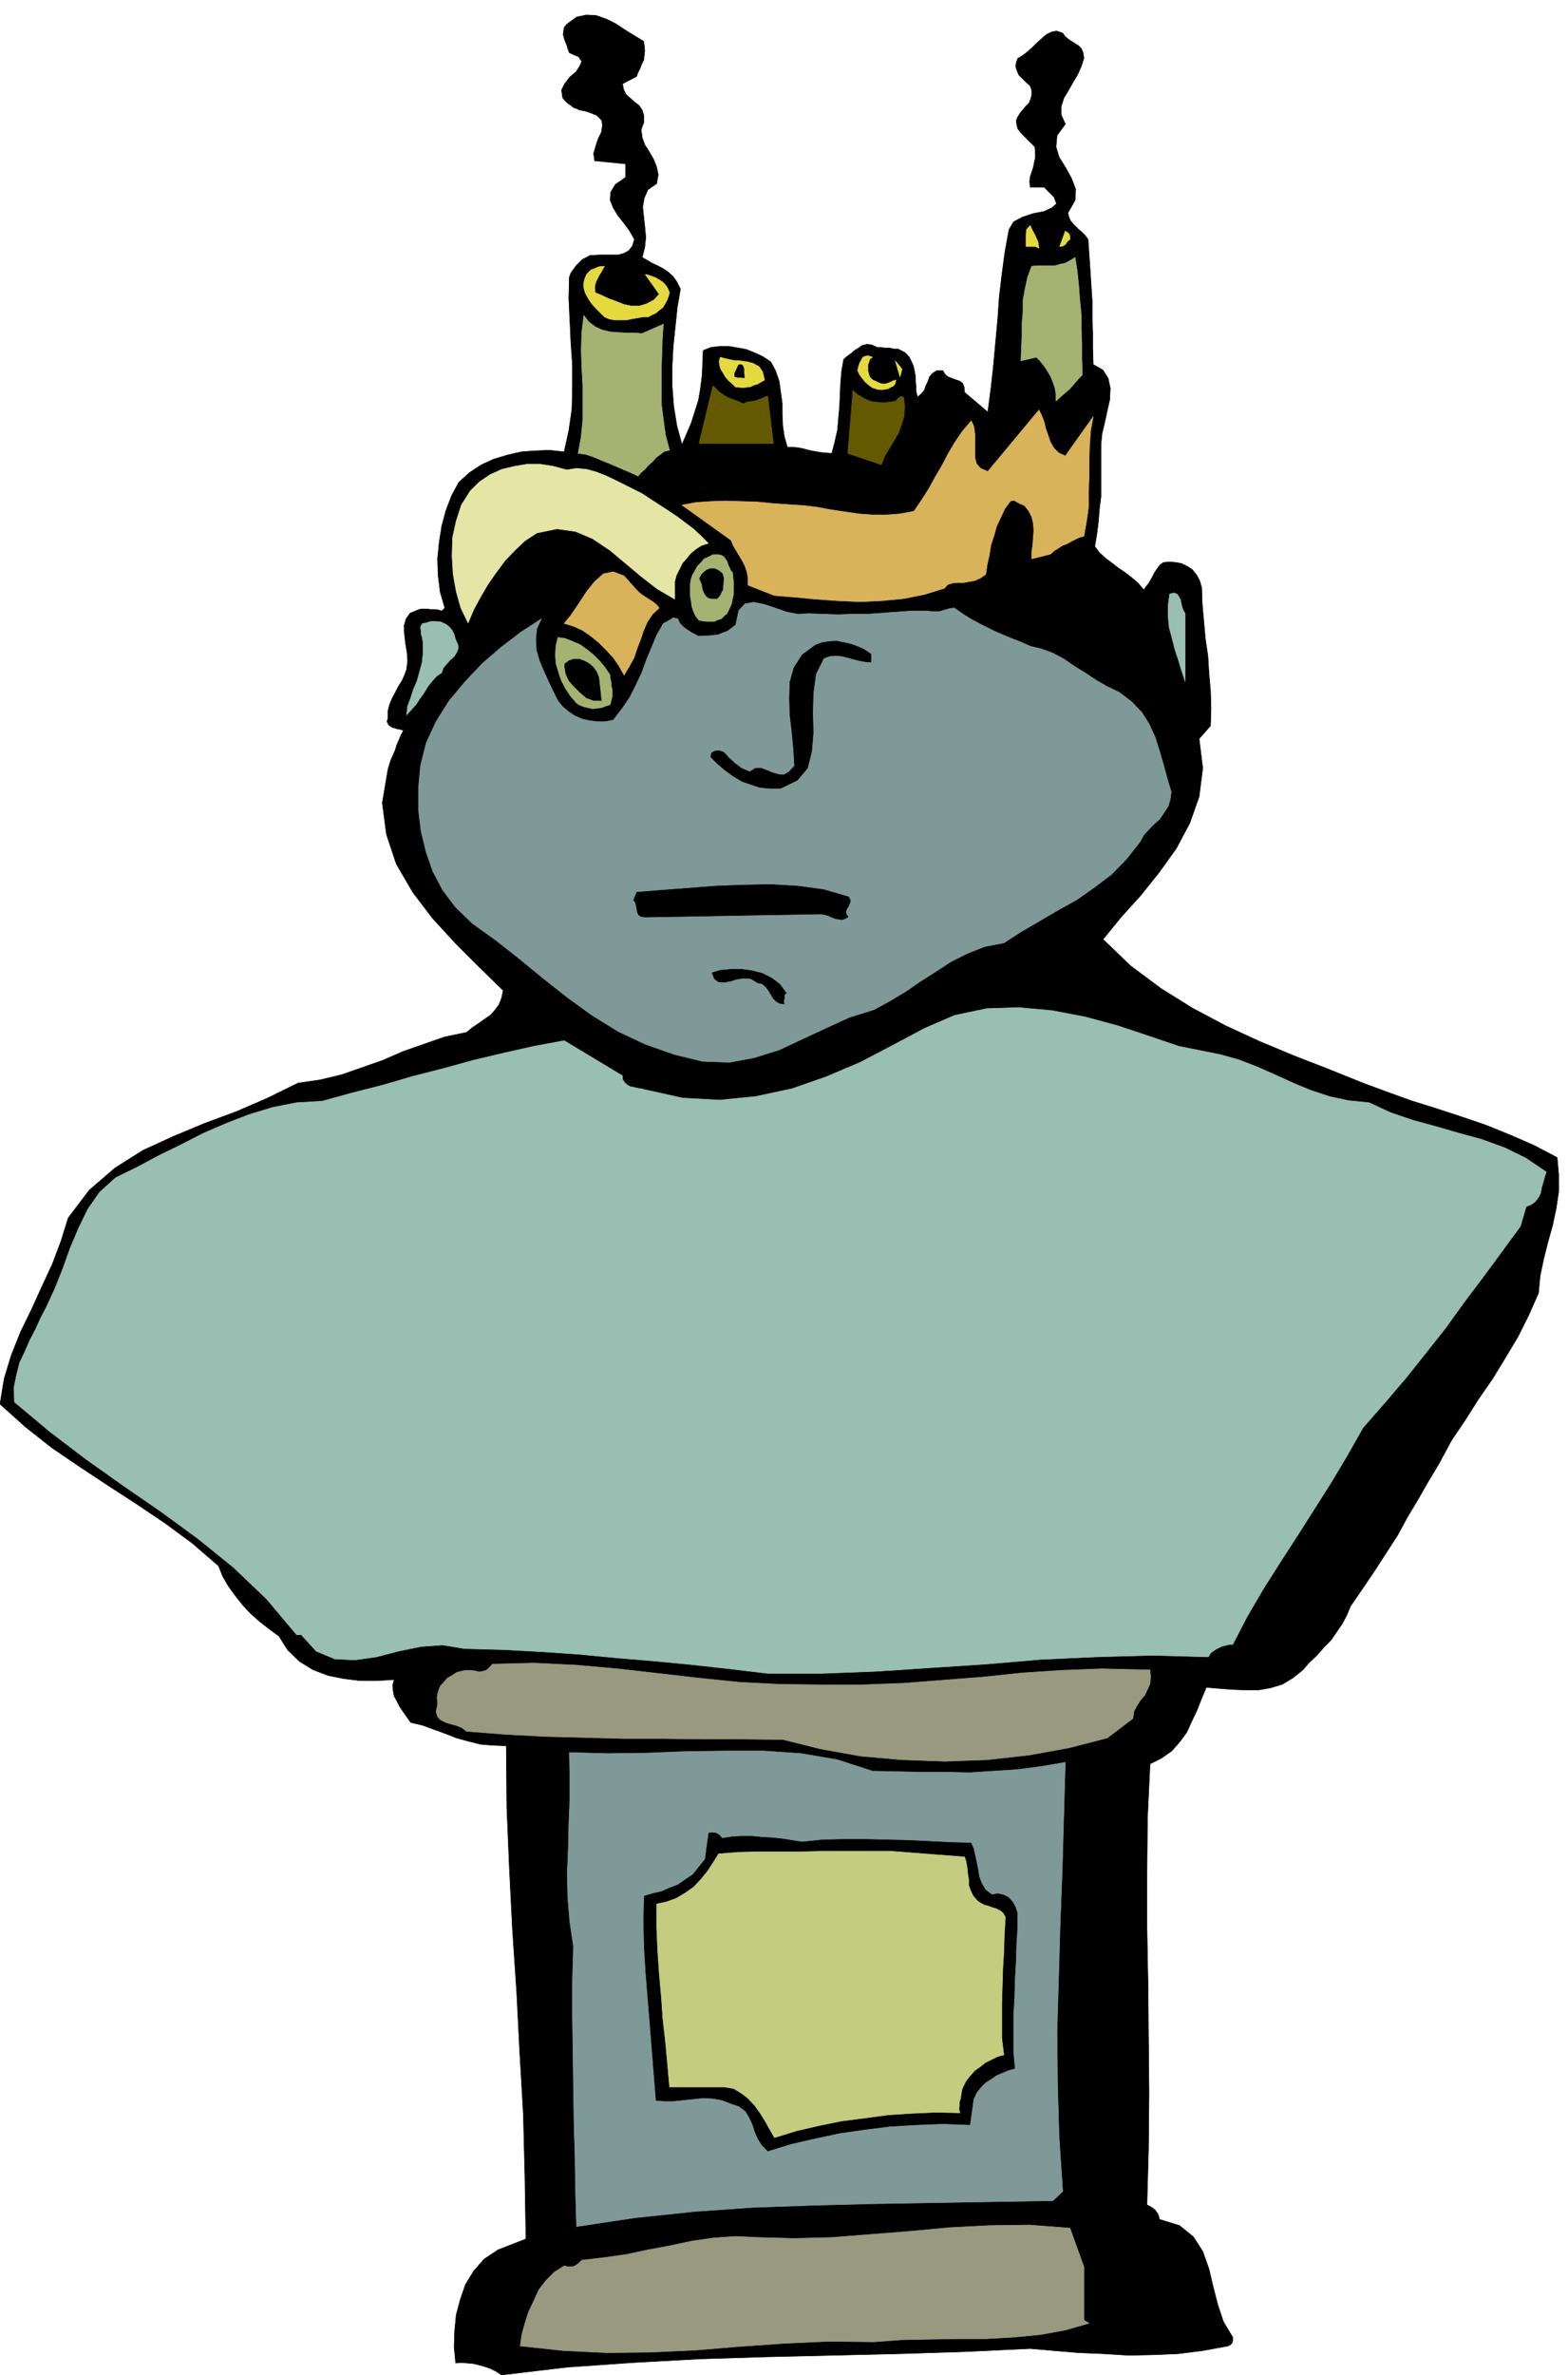 <svg xmlns="http://www.w3.org/2000/svg" fill-rule="evenodd" height="742.337" preserveAspectRatio="none" stroke-linecap="round" viewBox="0 0 3035 4594" width="490.455"><style>.brush0{fill:#fff}</style><path style="fill:#000;stroke:#000;stroke-width:1;stroke-linejoin:round" d="m1246 80 1 9 1 9-1 9-1 9-4 8-3 8-4 8-3 8-27 14 2 11 5 10 8 7 9 8 8 6 6 9 3 10v14l-5 14 2 15 5 14 9 14 8 14 6 15 3 15-3 17-17 12-7 16-3 17 2 20 2 18 2 21-2 19-5 20 9 5 10 6 11 5 11 6 9 6 10 9 7 10 7 14-6 35-4 38-4 38-2 39v38l3 39 6 37 10 37 9-21 9-21 7-22 7-22 4-24 3-24 1-24 1-24 15-6 17-2h18l18 3 16 3 17 7 15 7 15 10 9 17 7 20 3 21 3 22v21l1 22 3 21 6 21h10l11 1 10 2 11 3 10 2 11 2 11 1 12 1 6-23 5-22 2-23 2-22 1-23 1-23 2-23 4-23 7-6 7-5 7-6 8-5 7-5 9-2 9 1 11 5h6l8 1h9l9 2h8l8 4 7 4 7 8 4 8 4 9 2 10 2 10v9l1 11v9l3 11 7-6 6-7 3-9 4-8 3-9 6-7 8-5h12l4 7 6 5 8 3 8 3 6 2 6 4 3 7 1 11 45 38 6-46 5-45 4-44 4-43 3-43 5-43 6-45 8-44 9-15 17-9 21-7 21-4 15-7 9-8-5-13-19-19h-27l-1-11 1-9 3-9 3-9 2-10 2-9v-10l-1-11-7-7-7-7-7-7-6-6-6-8-2-8-1-8 3-7 5-8 6-7 5-6 6-6 3-8 2-7v-9l-3-9-8-7-7-7-7-7-3-7-3-9 1-8 3-8 10-6 9-7 9-8 9-9 9-8 9-8 10-5 10-2 12 4 4 6 7 6 6 4 8 5 5 3 6 6 3 7 2 11-5 16-7 16-9 15-9 16-9 15-5 16v16l8 18-16 22-2 22 6 20 13 21 11 20 8 21-1 21-14 25 2 8 3 7 5 6 6 6 5 5 6 5 6 6 6 8 2 28 2 30 2 31 2 31v30l1 31v30l1 31 19 11 10 16 4 19-1 22-5 22-5 23-5 21-2 21v100l-3 24-2 25-3 24-4 24 9 12 12 11 12 9 13 10 12 8 13 10 12 10 12 14 4-6 5-6 4-7 4-7 4-8 5-7 5-7 7-5 12-1 12 1 11 2 12 6 9 6 8 10 6 11 4 14 1 31 3 33 3 34 5 34 2 33 3 34 1 34-1 34-22 25 7 57-7 55-18 51-26 49-33 46-36 45-38 42-35 43 53 51 59 44 61 38 64 34 65 30 67 28 67 26 67 27 46 17 47 17 48 15 49 16 47 16 47 19 46 20 46 24 3 33v33l-5 33-7 33-9 32-8 32-7 33-3 33-19 43-21 42-24 40-25 41-27 39-26 41-27 40-23 43-21 35-20 35-21 35-19 35-22 34-22 34-23 34-24 35-7 17-9 17-11 16-11 16-14 14-13 15-15 14-12 14-20 16-20 12-23 7-23 4h-26l-25-1-26-2-24-2-9 21-9 23-10 21-10 22-14 19-15 17-20 14-22 11-5 105-1 106v106l2 106 1 106 1 107-1 108-3 109 8 4 8 6 2 3 3 4 2 5 1 6 39 12 27 22 18 28 12 34 8 34 9 35 11 33 18 30v5l-1 6-4 4-4 2-49 9-48 6-48 2-48 1-48-3-48-2-48-4-46-4-127 6-127 4-128 3-128 3-129 4-128 7-129 9-127 15-11-7-10-5-11-4-11-3-12-3-12-1-11-1-11 1-3-31 1-31 3-31 8-30 10-29 16-26 20-23 27-18 54-21-2-121-3-120-7-120-6-118-8-119-6-118-5-119-1-119-26-1-24-2-24-6-22-6-23-9-22-8-22-8-22-5-7-10-7-10-7-10-5-10-6-11-2-10-1-11 3-11-33 2h-33l-32-4-30-6-29-11-26-16-23-22-17-27-19-14-18-14-18-16-15-16-15-19-13-18-11-19-8-20-51-44-53-39-55-37-54-35-56-37-53-36-52-41-49-44 8-49 14-46 18-45 21-43 20-44 20-43 17-45 14-45 41-54 50-43 54-34 59-27 60-25 62-23 60-26 59-29 42-6 42-10 40-14 40-14 39-17 40-14 40-14 43-9 11-9 12-8 11-8 12-8 9-10 8-11 5-13 3-14-47-46-46-46-44-48-38-50-32-55-19-57-8-61 11-65 3-10 3-9 4-9 4-9 3-10 4-9 4-10 5-9-6-2-6-1-6-2-4-1-6-4-2-3-2-5 2-5v-15l3-12 5-12 6-11 6-12 7-11 5-11 4-11 2-16-1-16-3-18-2-17-1-17 4-14 8-11 17-7 5-1h11l6 1h11l5 1 6 2 6-6-9-31-4-32-1-32 3-31 5-32 8-30 11-29 14-26 21-19 23-15 24-11 27-8 26-6 27-2 28-1 28 3 9-41 6-41 1-43v-43l-3-44-2-43-2-42 1-41 3-8 5-7 5-7 6-6 6-6 8-4 7-4h9l9-1h37l11-3 9-5 7-9 4-13-9-16-11-15-12-15-9-15-6-15 1-15 9-15 20-14v-26l-60-6-2-14 4-14 5-15 6-12 2-13-1-10-10-10-18-7-8-2-7-1-6-3-6-2-6-5-6-4-5-5-4-5-2-15 6-12 10-13 12-10 7-11 4-9-6-9-18-8-3-8-2-7-3-7-2-6-2-7 1-7 1-7 5-6 19-14 19-4 19 1 20 7 18 9 18 12 18 11 18 11z"/><path d="m2011 480-7-3h-18v-23l1-10 7-8 4 9 6 11 2 5 3 6 1 6 1 7zm60-17-5 4-4 6-5 3-6 1 11-30 3 2 4 3 2 5v6zm-901 52-3 5-3 6-4 6-3 6-3 6-2 6-1 7 1 9 12 5 15 7 14 5 15 6 14 3h15l14-4 15-8 10-11-27-38 6 1 8 3 6 2 8 5 5 3 6 6 4 6 4 9-2 7-3 8-4 7-4 7-7 5-7 6-7 3-7 4h-11l-11 2-11 2-10 2h-22l-11-2-9-4-9-9-8-8-8-9-6-9-6-11-3-10v-11l3-10 3-6 4-4 4-4 6-2 9-4 11-1zm310 220-7 4-7 4-7 2-6 3-8 1-7 1-8-1h-6l-7-7-7-6-6-7-4-7-5-8-2-7-1-8 2-8 11 3 14 3 14 1 14 2 11 3 11 6 7 10 4 16zm-38-3-8-1h-7l-6-2v-7l8-17 5-1 4 2 1 2 2 5v9l1 10zm247-41-5 3-2 6-2 5v13l2 7 2 5 5 5 5 2 6 3 5 2 6 1 5-1 6-2 6-3 6-2-1 6-3 5-6 3-5 3-12 2-9-1-9-3-6-4-8-7-5-6-6-8-4-8 1-5 1-4 2-6 3-5 3-6 5-2 5-1 9 3zm53 38-9-31 13 16-4 15z" style="stroke:#e5d940;stroke-width:1;stroke-linejoin:round;fill:#e5d940"/><path d="m2081 498 4 26 3 28 2 28 3 29v28l1 29v29l1 30-6 6-6 7-6 7-6 7-7 6-7 6-7 6-6 6v-13l-2-12-4-12-4-10-7-12-6-9-8-10-7-7-30 7 1-24 1-24v-23l2-23v-23l4-22 5-23 8-21 11-1h34l10-3 10-2 9-5 10-6zm-838 147 41-18-2 30-1 31-1 31v61l4 31 4 30 8 30-10 2-8 6-8 6-7 8-8 7-7 8-7 6-6 7-15-7-14-6-14-6-14-6-15-6-14-6-15-5-15-2 6-33 3-32v-67l-2-34-1-34 1-34 4-33 9 12 13 10 13 6 16 4 15 1 16 1h15l16 1zm175 463 1 10 1 11v20l-2 9-2 10-4 9-5 10-6 5-5 5-7 2-6 3h-16l-8-1-6-1-7-9-4-9-3-9-1-9-2-11v-21l1-10 3-9 5-9 5-9 7-7 6-7 9-4 8-4h11l5 1 5 3 3 4 4 6 1 5 3 6 2 5 4 5zm-16 11-1 5v6l-1 5v6l-3 5-2 5-3 4-4 4h-11l-7-2-5-5-3-5-3-8-1-8-3-7-2-5 4-8 5-5 5-4 7-3h9l9 4 7 6 3 10zm-221 187v6l2 8v6l2 8v14l-2 7-2 8-9 3-8 3-9 1-8 1-9-2-8-2-8-3-6-4-12-14-10-15-8-16-5-15-5-17-1-17 1-17 4-16 14 2 15 6 14 6 14 10 12 10 12 12 10 12 10 15zm-21 4 5 46h-16l-8-3-6-2-7-6-6-5-6-6-6-6-9-10-5-10-2-6-1-6-1-6v-6l9-7 10-3h10l11 4 9 5 9 8 6 9 4 10z" style="stroke:#a5b272;stroke-width:1;stroke-linejoin:round;fill:#a5b272"/><path d="m1733 776 3-3 3-3 4-3 6 1 2 18-1 19-5 16-6 17-9 15-9 15-9 15-6 16-65-22 10-122 7 7 10 6 9 5 11 4 10 1 12 1 11-1 12-2zm-294 5 6-3 6-1 6-1 6-1 5-2 6-2 6-3 6-2 11 92h-144l27-112 6 6 6 6 7 5 8 5 7 3 8 3 8 3 9 4z" style="stroke:#655900;stroke-width:1;stroke-linejoin:round;fill:#655900"/><path style="stroke:#e5e5a6;stroke-width:1;stroke-linejoin:round;fill:#e5e5a6" d="m1243 955 15 10 17 11 17 11 18 12 16 12 16 12 14 13 15 15-13 4-11 7-10 8-8 10-8 9-6 12-6 12-3 12v34l-34-20-31-24-31-26-30-25-33-22-33-14-36-5-39 8-23 15-20 19-19 20-17 23-16 23-14 24-13 24-11 26-14-29-9-32-6-34-2-34 1-36 7-32 10-31 17-27 18-18 21-14 22-10 25-6 24-4h26l25 4 26 7 19-3 20 2 18 5 18 7 17 8 18 9 18 9 18 9z"/><path d="m1276 1176-13 12-10 15-7 16-6 18-7 18-6 18-9 16-10 17-10-18-11-16-14-15-14-14-16-13-16-11-18-8-17-5 13-16 15-22 15-23 16-20 17-15 19-4 21 8 24 27 5 5 5 4 6 4 6 4 5 3 6 4 5 4 6 7zm786-294 54-76-5 27-2 29-1 30v30l-1 29v30l-4 28-5 28-10 3-8 4-8 4-7 4-8 3-8 5-8 5-8 7-36 9v-14l2-13 1-14 1-14-1-14-3-12-6-12-8-10-7-3-6-3-7-4-7 1-11 15-8 17-8 17-5 18-6 18-3 19-4 18-3 20-10 7-11 5-11 2-11 2h-12l-10 1-9 3-6 7-39 12-40 8-42 4-42 2-44-2-42-3-42-4-38-3-51-20v-14l-2-11-4-12-5-10-6-10-6-10-6-10-4-10-95-68 27-5 29-2 30-1 30 1 30 1 31 3 29 2 30 2 25 3 27 5 27 4 27 4 27 2h27l26-2 27-5 15-22 14-22 12-22 13-22 12-23 13-22 15-22 17-20 5 11 2 15v45l3 12 8 9 14 6 99-119 5 10 5 13 3 13 5 14 4 12 7 12 9 9 13 6z" style="stroke:#d9b359;stroke-width:1;stroke-linejoin:round;fill:#d9b359"/><path d="m1847 1176 17 12 18 11 19 10 20 10 18 8 19 8 18 7 18 8 21 5 22 8 21 11 22 15 21 13 21 14 21 12 23 11 24 18 20 21 14 22 12 26 8 26 8 27 7 26 8 27-2 15-4 13-8 12-8 12-11 10-10 10-10 11-7 13-26 33-29 30-33 25-34 24-36 20-36 21-36 21-34 22-37 7-33 13-32 16-29 19-30 19-29 20-30 18-31 17-48 15-46 21-45 21-45 21-48 15-48 9-52-2-54-13-57-20-53-25-50-31-47-34-47-37-45-37-47-37-46-33-32-31-25-33-19-36-13-37-10-41-5-41v-43l4-43 11-44 19-41 25-40 31-37 33-35 37-32 38-29 40-26-9 19-2 21 1 20 6 21 8 19 9 20 9 19 10 20 9 11 12 10 12 8 14 6 14 3 15 2h15l16-3 17-22 15-22 12-24 11-23 9-25 10-24 10-24 13-23 6-3 7-4 6-4 9 2 2 5 3 5 5 5 6 5 5 3 6 4 6 3 7 4 9-1h10l9-1 10-1 9-4 9-3 8-6 8-6 6-28 12-13 17-3 20 4 21 7 23 8 21 4 21-1 28 1 29 1 28-1h29l28-2 28-2 27-2h34l7 1h15l7-2 7-2 7-2 8-1zm-324 745-4 4v6l-1 6 1 6-10-1-7-4-6-6-4-7-5-8-5-7-7-6-9-2-13-8-13-1-14 2-12 4-13 2-11-1-8-6-5-13 17-5 21-2h21l21 3 19 5 18 9 16 12 13 18zm120-187 3 5 1 5-2 5-2 5-3 4-2 6 1 4 4 6-7 4-6 2-7-1-6-1-8-3-6-3-8-2-6-1-340 6-8-1-5-3-3-5-1-5-1-6-1-5-2-6-3-2 7-17 50-4 52-4 52-4 54-2 52-1 52 3 51 7 48 14zm44-469v17l-12-1-11-2-12-3-11-3-12-3-11-1-12 1-11 4-15 30-5 37-1 38 1 39-3 36-8 32-20 24-33 16h-21l-20-2-18-6-17-6-18-11-15-11-15-13-12-12 1-9 7-4 9-1 9 3 5 5 5 6 6 5 6 6 6 4 6 5 7 3 9 4 11-7h11l11 4 12 5 10 3 11 1 10-6 10-11-2-32-3-32-4-34-1-32 1-32 8-28 16-25 26-19 13-5 14-2 14-1 15 3 13 3 14 5 13 6 13 9zm2 2161 47 1 47 1h47l47 1 46-3 46-3 46-6 47-8-3 105-3 106-4 103-3 104-3 102 1 103 3 102 7 105-19 18-121 2-117 2-116 2-114 3-114 4-113 8-114 12-113 17-2-67-1-67-2-68-1-68-1-69-1-68v-68l2-67-7-47-4-47-1-48 2-47 1-48 2-47v-46l-1-45 75 2 76-1 75-3 76-1h74l73 5 70 12 68 22zm-291 129 19-3 20-1h19l20 2 19 1 19 2 19 3 20 3 39-4 41-1h42l43 1 41 1 42 2 40 2 39 1 5 11 3 13 3 14 3 15 2 13 5 13 7 12 12 9 12-2 12 3 9 5 8 9 5 9 4 12v28l-2 32-1 34-2 34-1 36-2 35v69l3 34-12 3-12 5-12 5-10 7-11 7-9 9-8 10-6 13-7 50-53-2-51 2-51 3-48 6-49 7-47 10-48 11-45 14-12-12-8-13-6-14-4-13-7-15-7-11-12-9-15-5-18-7-17-3-19-1-19 2-19 2-19 2h-18l-17-1-4-50-4-50-4-50-4-49-4-50-3-49-1-50 1-49 17-5 17-4 16-7 16-6 14-10 15-10 11-14 12-15 7-51 7-1 8 1 6 3 6 7z" style="stroke:#7f9999;stroke-width:1;stroke-linejoin:round;fill:#7f9999"/><path d="m2362 2040 36 10 36 14 34 15 35 16 34 14 36 12 37 8 40 4 41 19 44 15 44 12 45 13 44 12 44 16 41 20 40 27-3 9-3 11-3 10-2 11-4 8-6 8-8 6-10 4-11 38-36 49-36 49-37 49-36 50-38 48-39 49-41 48-42 48-30 53-31 52-33 52-33 52-33 51-33 52-31 53-28 54h-7l-7 2-6 1-6 3-6 3-6 4-5 4-4 7-109-3-108 3-108 5-106 9-107 7-106 7-105 4h-104l-75-9-72-8-73-7-72-6-73-7-73-5-74-4-75-2-42-7-42 3-44 9-42 11-42 6-39-2-36-15-29-32h-9l-58-69-64-61-68-55-71-52-74-51-72-51-71-54-68-57-1-28 5-24 6-24 10-21 10-23 11-21 10-22 11-21 17-37 15-38 14-39 16-38 18-37 23-33 31-28 41-20 43-23 43-21 43-22 44-19 44-17 46-14 46-9 50-3 58-16 59-15 58-17 59-15 58-16 59-14 58-13 59-11 113 68v7l4 6 4 4 7 4 6 1 8 2 7 1 8 2 72 16 72 4 70-7 70-15 66-23 66-28 63-33 62-33 58-25 62-13 62-2 65 6 63 12 63 17 60 20 59 20 80 16zm-68-853v131l-7-21-6-20-7-21-5-20-6-22-2-21v-22l3-22 8-2 6 2 3 4 4 7 1 6 2 8 2 6 4 7zm-1412 51 4 8 1 8-3 8-5 8-8 7-7 8-6 7-3 9-10 7-9 10-8 10-7 12-8 11-8 12-9 10-9 10 2-17 6-16 5-16 7-16 5-18 5-18 2-19v-19l-1-6-1-6-2-6v-6l-1-6 1-4 3-4 7-1 9-3h10l9 1 9 4 7 5 6 7 4 8 3 11z" style="stroke:#99bfb2;stroke-width:1;stroke-linejoin:round;fill:#99bfb2"/><path style="stroke:#c4cc7f;stroke-width:1;stroke-linejoin:round;fill:#c4cc7f" d="m1867 3592 3 9 2 12 1 11 2 12v11l4 11 5 10 9 10 5 3 7 4 8 2 8 3 7 2 8 4 5 4 5 8-2 34-1 34-2 33-1 34-1 33v66l4 33-12 3-12 6-12 6-10 8-10 7-9 10-8 10-6 12-2 5-1 6-1 6-1 6-2 6v7l-1 6 2 8-47-1-46 2-46 3-45 6-46 6-44 9-43 10-42 13-9-16-9-16-10-16-10-14-13-14-13-10-15-9-18-3h-106l-4-45-4-43-5-44-3-43-4-45-3-44-2-45v-45l19-4 19-7 17-10 17-12 14-15 13-16 11-17 10-16 39-3 40-1h82l42-1h131l142 11z"/><path d="M2098 4385v103l10 6-45 13-49 9-52 5-53 3h-56l-55 1-54 1-52 4-88-1-87 4-86 6-85 7-86 4-85 1-84-4-84-9 3-22 6-22 7-22 10-21 10-22 14-18 16-16 19-12 9 2 10-1 8-5 7-7 43-5 43-6 42-9 43-8 42-9 42-6 42-3 43 2 72 2 74-2 75-6 76-6 75-7 77-4 78-1 78 6 27 75zm-511-1126h82l80-3 77-6 77-6 76-8 76-5 78-3 81 2h12l1 14-1 13-5 11-5 11-8 9-7 11-6 11-2 14-50 38-74 19-77 14-81 9-82 3-83-3-80-7-78-14-72-18-79-1h-77l-77-1h-75l-76-2-76-2-77-4-76-6-9-7-10-4-11-3-10-3-10-5-6-6-3-10 3-14-1-14 2-11 4-10 7-8 7-8 9-5 9-6 12-3 6-1h9l8 1 8 2 7-1 7-2 6-5 6-7 81-2 82 4 79 7 79 9 78 9 78 8 78 4 79 1z" style="stroke:#99997f;stroke-width:1;stroke-linejoin:round;fill:#99997f"/></svg>
